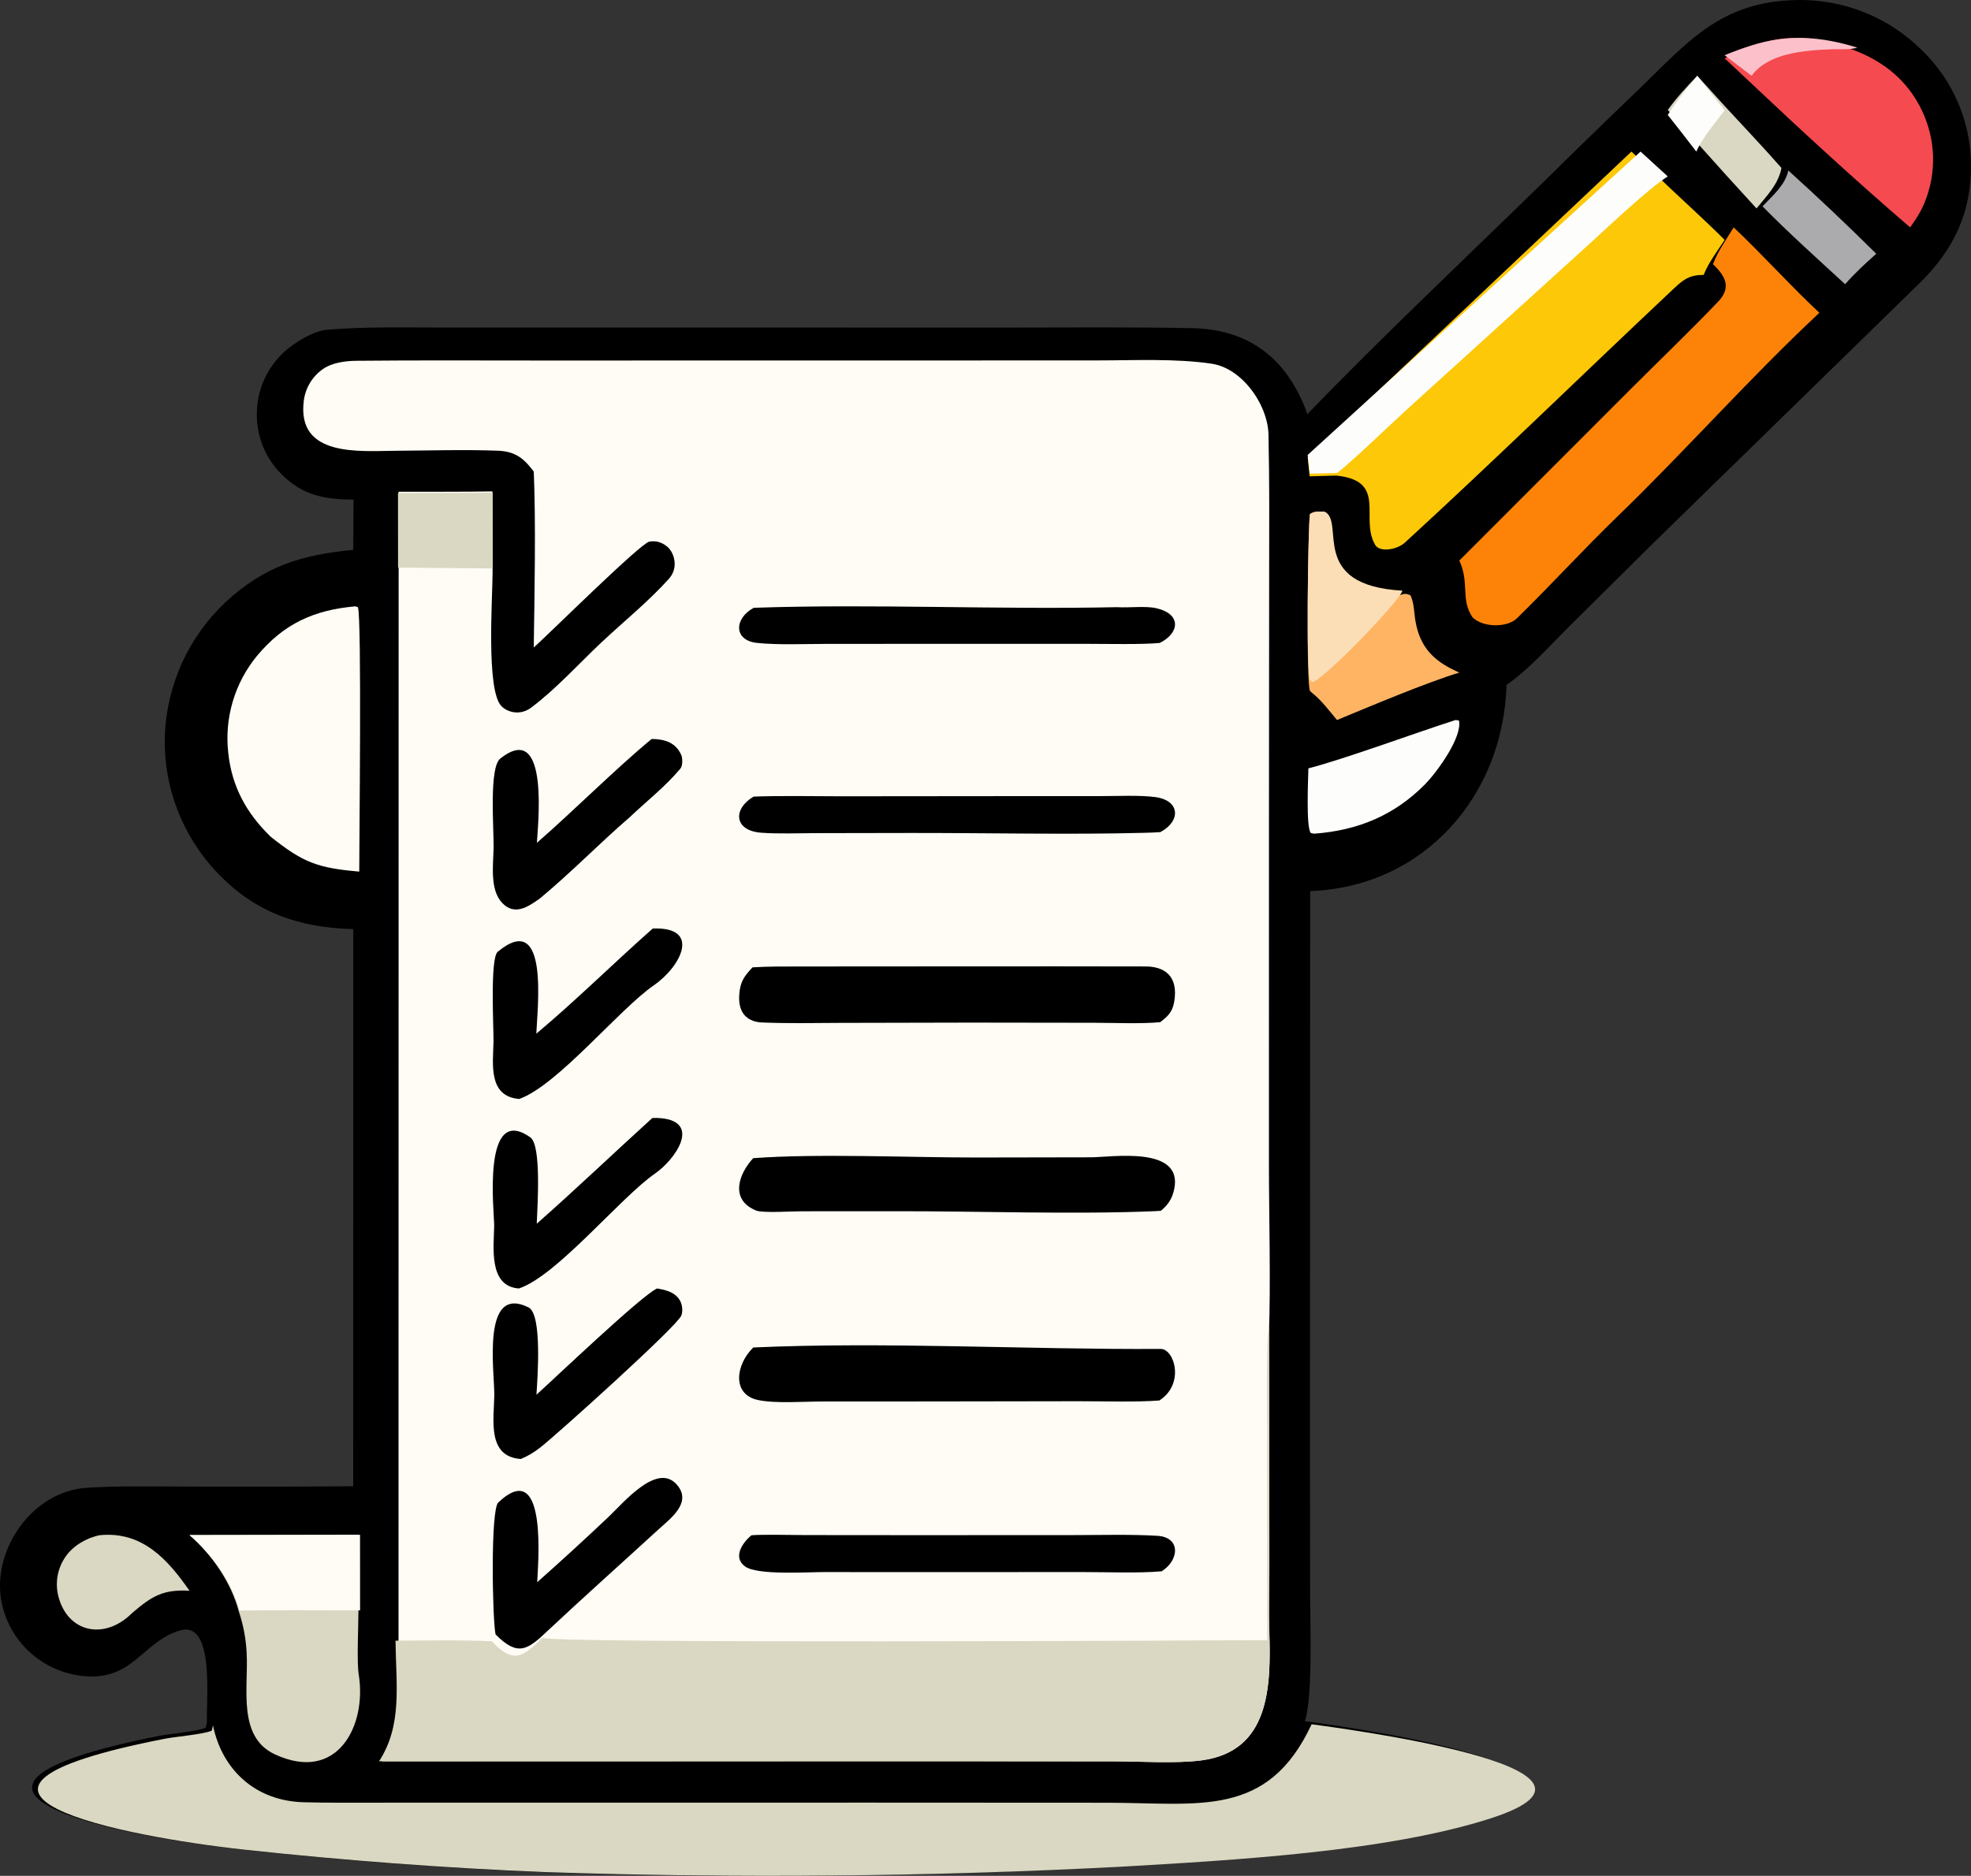 <svg width="104" height="99" viewBox="0 0 104 99" fill="none" xmlns="http://www.w3.org/2000/svg">
<rect x="0" y="0" width="104" height="99" fill="#333333" stroke="none"/>
<path d="M68.986 21.856C72.932 17.76 77.536 13.428 81.63 9.42C83.229 7.843 84.84 6.277 86.463 4.724C89.09 2.172 90.822 0.075 94.807 0.002C97.27 -0.048 99.645 0.901 101.387 2.63C103.047 4.224 103.989 6.415 104 8.708C104.014 11.225 103.094 13.151 101.332 14.9L87.332 28.568L82.738 33.12C81.751 34.105 80.624 35.376 79.492 36.143C79.328 41.989 75.151 46.803 69.131 47.03L69.12 76.343L69.129 84.226C69.131 85.745 69.272 89.539 68.854 90.835C70.095 91.013 86.567 93.152 78.353 95.885C72.864 97.71 64.621 98.16 58.803 98.508C48.699 99.046 38.577 99.142 28.465 98.799C23.169 98.586 17.747 98.163 12.534 97.586C6.319 96.897 -6.004 94.477 8.415 91.609C8.947 91.504 10.467 91.371 10.859 91.178L10.922 90.9C10.851 89.955 11.386 85.497 9.501 86.049C7.453 86.649 7.013 88.825 4.197 88.431C3.437 88.325 2.712 88.042 2.082 87.605C0.975 86.836 0.237 85.647 0.042 84.319C-0.326 81.634 1.771 78.7 4.578 78.519C6.155 78.418 7.756 78.451 9.337 78.452C12.437 78.467 15.538 78.463 18.638 78.437L18.64 49.035C15.81 48.964 13.483 48.177 11.49 46.084C9.625 44.142 8.62 41.541 8.698 38.859C8.785 36.175 9.934 33.634 11.895 31.785C13.958 29.87 15.924 29.278 18.639 29.02L18.655 26.368C17.145 26.357 15.974 26.159 14.84 25.017C13.97 24.139 13.504 22.942 13.554 21.711C13.592 20.512 14.115 19.379 15.003 18.566C15.512 18.096 16.532 17.466 17.224 17.406C19.218 17.232 21.384 17.288 23.394 17.287L34.994 17.286L53.204 17.289C56.44 17.287 59.675 17.255 62.91 17.32C66.014 17.381 67.972 19.031 68.986 21.856Z" fill="black"/>
<path d="M11.237 91.063C11.738 93.459 13.524 95.047 16.013 95.115C17.215 95.148 18.379 95.139 19.58 95.138L25.966 95.136L46.123 95.135L58.408 95.141C63.263 95.144 66.886 95.98 69.208 91C70.45 91.174 86.933 93.27 78.713 95.947C73.221 97.736 64.972 98.177 59.149 98.518C49.039 99.045 38.91 99.14 28.792 98.803C23.493 98.594 18.067 98.18 12.851 97.614C6.631 96.939 -5.7 94.568 8.729 91.758C9.262 91.655 10.782 91.525 11.175 91.336L11.237 91.063Z" fill="#DAD7C2"/>
<path d="M28.165 24.889L28.084 24.782C27.585 24.138 27.12 23.819 26.276 23.787C24.501 23.721 22.703 23.778 20.923 23.789C18.997 23.802 15.653 24.151 16.029 21.156C16.112 20.481 16.476 19.874 17.03 19.484C17.509 19.143 18.216 19.047 18.793 19.041C21.989 19.009 25.216 19.027 28.412 19.027L47.238 19.025L57.845 19.022C59.785 19.022 62.05 18.909 63.945 19.197C65.592 19.447 66.977 21.469 66.933 23.087C66.987 25.417 66.97 27.742 66.967 30.073L66.957 43.189L66.955 61.354C66.955 64.165 67.055 67.633 66.956 70.399L66.972 82.987C66.972 84.005 66.936 85.107 66.971 86.165C67.063 89.018 67.011 92.449 63.37 92.91C62.044 93.078 60.234 92.96 58.812 92.958L50.039 92.951L20.162 92.956C21.4 91.08 21.053 88.982 21.028 86.7L21.034 30.196L21.031 25.954C22.673 25.948 24.344 25.96 25.983 25.934L25.991 30.243C25.986 31.588 25.647 36.414 26.452 37.261C26.671 37.491 27.018 37.613 27.331 37.6C27.609 37.588 27.842 37.488 28.062 37.321C29.373 36.327 30.535 35.032 31.737 33.901C32.901 32.808 34.229 31.734 35.292 30.551C35.505 30.314 35.613 30.023 35.598 29.703C35.583 29.39 35.443 29.039 35.193 28.839C34.916 28.617 34.61 28.52 34.258 28.587C33.791 28.677 29.031 33.393 28.163 34.175C28.204 31.467 28.278 27.571 28.165 24.889Z" fill="#FEFCF5"/>
<path d="M66.867 86.562L66.861 75.305C66.86 74.305 66.796 70.772 66.964 70L66.98 82.81C66.98 83.846 66.944 84.967 66.979 86.044C67.071 88.947 67.019 92.439 63.365 92.908C62.034 93.079 60.218 92.959 58.791 92.957L49.986 92.95L20 92.955C21.243 91.046 20.894 88.911 20.869 86.589C22.474 86.589 24.368 86.543 25.95 86.622C27.09 87.825 27.588 87.468 28.618 86.438C29.152 86.75 63.296 86.581 66.867 86.562Z" fill="#DAD7C2"/>
<path d="M28.346 83.503C29.606 82.385 30.848 81.248 32.071 80.092C32.885 79.333 34.772 77.011 35.808 78.474C36.447 79.376 35.335 80.176 34.74 80.721C32.792 82.507 30.815 84.27 28.886 86.077C27.829 87.087 27.317 87.437 26.147 86.257C25.979 85.425 25.876 79.686 26.291 79.295C28.976 76.76 28.355 82.893 28.346 83.503Z" fill="black"/>
<path d="M21 26.019C22.655 26.014 24.34 26.024 25.992 26L26 30L21.003 29.956L21 26.019Z" fill="#DAD7C2"/>
<path d="M39.764 42.042C41.167 41.987 42.958 42.025 44.392 42.025L52.877 42.017L58.107 42.015C58.968 42.015 60.116 41.959 60.945 42.065C62.288 42.237 62.311 43.343 61.227 43.915C60.943 43.935 60.658 43.947 60.373 43.953C56.509 44.056 51.964 43.956 48.045 43.961L42.99 43.97C42.097 43.971 41.039 44.016 40.159 43.947C38.709 43.834 38.669 42.684 39.764 42.042Z" fill="black"/>
<path d="M39.772 32.077C46.082 31.862 52.615 32.181 58.947 32.044C59.557 32.087 60.433 31.968 61.007 32.098C62.351 32.402 62.247 33.409 61.197 33.931C60.322 34.022 58.421 33.98 57.461 33.98L50.688 33.978L43.635 33.982C42.511 33.982 41.035 34.047 39.941 33.93C38.697 33.796 38.734 32.637 39.772 32.077Z" fill="black"/>
<path d="M39.707 51.053C40.559 51.001 41.405 51.007 42.257 51.007C48.323 51.007 54.389 50.992 60.454 51.006C61.376 51.007 62.214 51.451 61.951 52.906C61.854 53.448 61.557 53.684 61.223 53.945C60.271 54.043 58.717 53.98 57.711 53.978L51.245 53.969L44.291 53.984C42.931 53.992 41.579 54.018 40.214 53.963C39.547 53.936 38.934 53.581 39.006 52.502C39.054 51.774 39.294 51.501 39.707 51.053Z" fill="black"/>
<path d="M39.745 71.115C46.687 70.801 54.266 71.234 61.24 71.191C61.968 71.186 62.532 73.037 61.174 73.912C59.959 74.008 58.168 73.949 56.907 73.951L49.089 73.963L43.383 73.966C42.407 73.965 40.95 74.08 40.016 73.892C38.62 73.61 38.794 72.056 39.745 71.115Z" fill="black"/>
<path d="M39.649 81.026C40.146 80.975 41.865 81.014 42.46 81.015L48.463 81.02L56.715 81.016C58.131 81.015 59.666 80.971 61.07 81.054C62.305 81.128 62.238 82.334 61.294 82.927C60.043 83.036 58.396 82.966 57.121 82.967L49.795 82.97L43.438 82.968C42.611 82.968 39.983 83.142 39.324 82.679C38.68 82.227 39.106 81.481 39.649 81.026Z" fill="black"/>
<path d="M39.743 61.124C43.136 60.871 47.999 61.091 51.507 61.089L57.55 61.078C58.647 61.077 62.416 60.456 61.962 62.736C61.852 63.288 61.613 63.598 61.257 63.9C61.158 63.908 61.06 63.915 60.961 63.92C56.732 64.1 51.683 63.919 47.39 63.924L42.266 63.927C41.808 63.927 40.239 64.026 39.904 63.89C38.476 63.314 38.989 61.936 39.743 61.124Z" fill="black"/>
<path d="M34.385 39C35.038 39.006 35.646 39.165 35.947 39.843C36.019 40.005 36.029 40.407 35.904 40.559C35.127 41.496 34.127 42.275 33.243 43.115C31.622 44.513 30.135 46.053 28.486 47.418C27.843 47.876 27.149 48.34 26.493 47.647C25.837 46.955 26.026 45.632 26.046 44.731C26.055 43.649 25.803 40.509 26.394 40.038C29.072 37.905 28.341 43.889 28.33 44.481C30.279 42.783 32.488 40.565 34.385 39Z" fill="black"/>
<path d="M34.673 68C34.709 68.007 34.745 68.013 34.782 68.02C35.225 68.102 35.65 68.233 35.882 68.643C35.999 68.853 36.042 69.198 35.951 69.428C35.726 70.002 29.415 75.677 28.537 76.37C28.203 76.633 27.876 76.838 27.479 77C25.695 76.877 26.058 74.926 26.082 73.651C26.097 72.38 25.387 67.759 27.89 69.001C28.626 69.366 28.353 72.826 28.306 73.607C29.305 72.71 33.882 68.339 34.673 68Z" fill="black"/>
<path d="M34.443 49.004C37.015 48.9 35.942 51.002 34.498 52.002C32.645 53.285 29.418 57.283 27.395 58C25.741 57.86 26.015 56.141 26.041 54.97C26.05 54.25 25.849 50.573 26.262 50.231C29.013 47.952 28.337 53.328 28.3 54.553C30.378 52.813 32.398 50.809 34.443 49.004Z" fill="black"/>
<path d="M34.419 59.005C34.573 58.996 34.727 58.999 34.88 59.014C37.02 59.221 35.622 61.2 34.568 61.931C32.715 63.217 29.394 67.326 27.382 68C25.764 67.893 26.056 65.811 26.076 64.691C26.082 63.999 25.404 58.194 27.986 60.028C28.578 60.449 28.355 63.682 28.322 64.583C30.382 62.768 32.384 60.853 34.419 59.005Z" fill="black"/>
<path d="M86.083 8L87.48 9.321C88.624 10.421 89.899 11.557 91 12.66C90.628 13.241 90.15 13.86 89.909 14.475C89.898 14.488 89.89 14.501 89.88 14.514C89.053 14.49 88.706 14.865 88.123 15.414C83.451 19.81 78.855 24.303 74.127 28.639C73.709 29.022 72.799 29.155 72.567 28.766C71.723 27.349 73.246 25.381 70.507 25.099L69.104 25.138L69 24.139L86.083 8Z" fill="#FDC808"/>
<path d="M86.564 8L88 9.31C86.953 9.974 84.751 12.072 83.778 12.951L74.251 21.596C73.442 22.326 71.276 24.426 70.549 24.961L69.107 25L69 24.009L86.564 8Z" fill="#FDFDFC"/>
<path d="M91.478 12C93.026 13.464 94.473 15.083 96 16.508C92.341 19.925 88.935 23.787 85.329 27.274C83.526 29.019 81.831 30.883 80.04 32.632C79.529 33.135 78.231 33.129 77.693 32.573C77.05 31.607 77.556 30.786 77 29.584L86.121 20.457C87.633 18.945 89.185 17.465 90.658 15.918C91.287 15.257 91.118 14.701 90.557 14.116C90.498 14.055 90.438 13.994 90.378 13.934C90.388 13.92 90.396 13.906 90.406 13.893C90.643 13.251 91.112 12.606 91.478 12Z" fill="#FC8307"/>
<path d="M18.749 32L18.887 32.048C19.093 32.643 18.954 44.542 18.956 46C16.769 45.81 15.999 45.531 14.278 44.156C13.01 42.92 12.237 41.528 12.046 39.751C11.832 37.908 12.376 36.058 13.555 34.62C14.982 32.906 16.571 32.194 18.749 32Z" fill="#FEFCF5"/>
<path d="M10 81.016L18.91 81L18.913 85.049C18.914 85.824 18.818 87.693 18.93 88.387C19.36 91.069 17.806 94.128 14.497 92.584C12.517 91.659 13.111 89.08 13.016 87.268C12.983 86.519 12.845 85.777 12.607 85.061C12.205 83.538 11.219 82.09 10 81.016Z" fill="#DAD7C2"/>
<path d="M10 81.015L18.997 81L19 84.988C16.909 84.991 14.711 84.964 12.632 85C12.226 83.499 11.231 82.074 10 81.015Z" fill="#FEFCF5"/>
<path d="M91 3.079C91.43 2.86 91.871 2.661 92.321 2.483C94.202 1.747 95.864 1.904 97.71 2.606C99.419 3.226 100.676 4.284 101.417 5.845C102.148 7.39 102.193 9.137 101.544 10.713C101.338 11.202 101.097 11.566 100.789 12C98.044 9.647 95 6.85 92.367 4.361L91 3.079Z" fill="#F54A4F"/>
<path d="M91 2.914C91.449 2.729 91.908 2.56 92.378 2.409C94.341 1.786 96.075 1.919 98 2.513C97.589 2.642 97.137 2.583 96.674 2.6C95.069 2.659 93.275 2.832 92.426 4L91 2.914Z" fill="#FCC0CA"/>
<path d="M69.238 36.573C69.2 36.538 69.16 36.508 69.126 36.469C68.911 36.211 69.016 27.913 69.114 27.137C69.343 26.965 69.552 27.005 69.842 27.003C70.888 27.574 68.994 31.144 73.705 31.439C74.113 31.355 74.105 31.283 74.425 31.418C74.626 31.872 74.601 32.273 74.686 32.773C74.923 34.173 75.672 34.885 76.841 35.422L77 35.496C75.244 36.032 72.316 37.268 70.547 38C70.156 37.532 69.703 36.933 69.238 36.573Z" fill="#FEB463"/>
<path d="M69.253 36C69.213 35.968 69.17 35.939 69.134 35.903C68.905 35.66 69.017 27.858 69.121 27.128C69.365 26.967 69.586 27.004 69.895 27.003C71.007 27.54 68.993 30.896 74 31.173C73.83 31.763 69.835 35.879 69.253 36Z" fill="#FCDEB6"/>
<path d="M5.275 81.02C7.518 80.807 8.852 82.306 10 83.954C8.612 83.872 8.014 84.237 6.982 85.12C5.504 86.605 3.528 86.156 3.065 84.186C2.901 83.474 3.051 82.727 3.477 82.129C3.881 81.562 4.587 81.15 5.275 81.02Z" fill="#DAD7C2"/>
<path d="M76.804 38L76.98 38.023C77.18 38.874 75.844 40.735 75.173 41.411C73.605 42.992 71.707 43.827 69.327 44L69.163 43.959C68.904 43.652 69.029 41.09 69.037 40.552C71.015 40.038 74.628 38.696 76.804 38Z" fill="#FDFDFC"/>
<path d="M89.557 4L90.997 5.59C91.978 6.656 93.048 7.777 94 8.865C93.829 9.74 93.229 10.324 92.683 11C91.616 9.839 90.557 8.669 89.506 7.49C89.009 6.923 88.506 6.361 88 5.803C88.528 5.083 88.946 4.641 89.557 4Z" fill="#DAD7C2"/>
<path d="M89.558 4L91 5.822C90.511 6.474 89.844 7.248 89.507 8C89.01 7.35 88.507 6.705 88 6.067C88.528 5.241 88.947 4.734 89.558 4Z" fill="#FDFDFC"/>
<path d="M94.363 9C95.944 10.43 97.49 11.894 99 13.392C98.371 13.96 97.912 14.37 97.359 15C95.96 13.713 94.316 12.236 93 10.89C93.565 10.292 94.186 9.774 94.363 9Z" fill="#ABABAD"/>
</svg>
